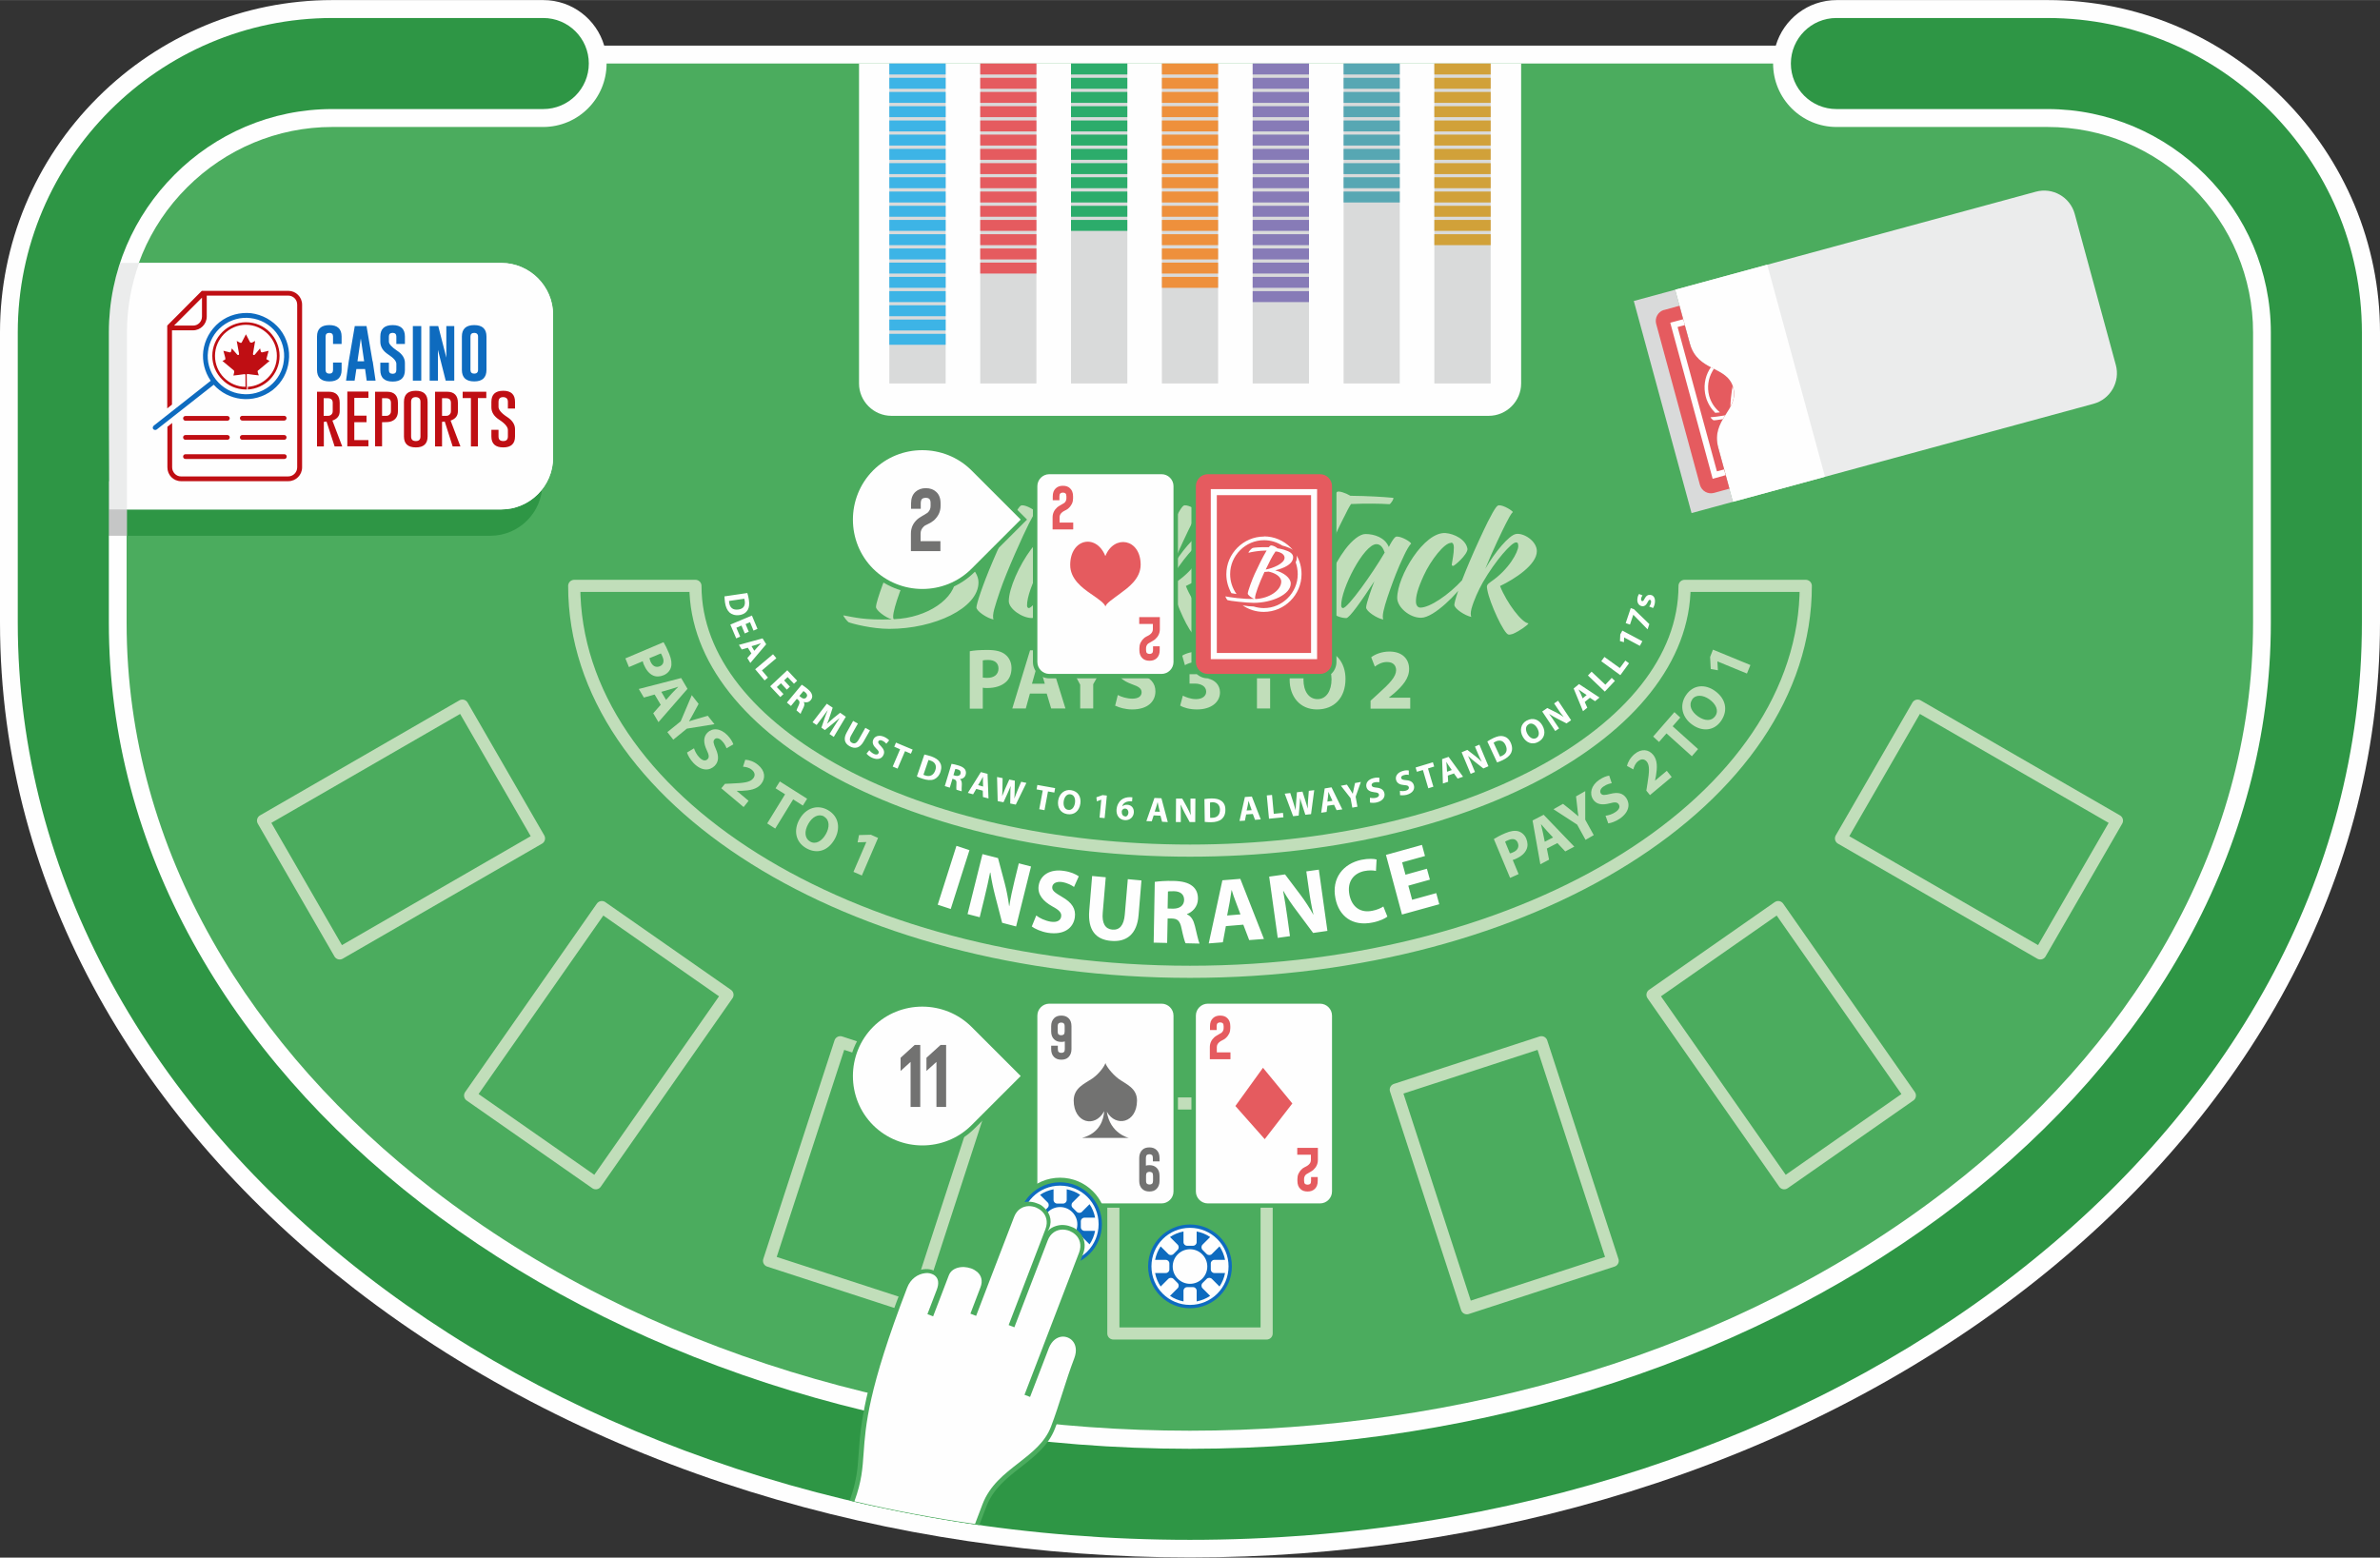 <?xml version="1.0" encoding="UTF-8"?>
<!DOCTYPE svg PUBLIC "-//W3C//DTD SVG 1.1//EN" "http://www.w3.org/Graphics/SVG/1.1/DTD/svg11.dtd">
<!-- Creator: CorelDRAW X6 -->
<svg xmlns="http://www.w3.org/2000/svg" xml:space="preserve" width="1500px" height="982px" version="1.1" style="shape-rendering:geometricPrecision; text-rendering:geometricPrecision; image-rendering:optimizeQuality; fill-rule:evenodd; clip-rule:evenodd"
viewBox="0 0 15000 9819"
 xmlns:xlink="http://www.w3.org/1999/xlink">
 <rect x="0" y="0" width="15000" height="9819" fill="#333333" stroke="none"/>
 <defs>
  <style type="text/css">
   <![CDATA[
    .str1 {stroke:#C1DEBA;stroke-width:76.519;stroke-linecap:round;stroke-linejoin:round}
    .str0 {stroke:#C1DEBA;stroke-width:76.519;stroke-linecap:round;stroke-linejoin:round}
    .fil2 {fill:none}
    .fil8 {fill:#2E9645}
    .fil1 {fill:#4BAC5E}
    .fil19 {fill:#57A7B3}
    .fil24 {fill:#727271}
    .fil9 {fill:#C5C6C6}
    .fil6 {fill:#D9DADA}
    .fil21 {fill:#E55B5F}
    .fil10 {fill:#EBECEC}
    .fil0 {fill:#FEFEFE}
    .fil11 {fill:#0E6BBF}
    .fil12 {fill:#BF0E13}
    .fil16 {fill:#2CAC6B}
    .fil14 {fill:#3DB4E6}
    .fil18 {fill:#877BB7}
    .fil20 {fill:#D1A139}
    .fil15 {fill:#E55B5F}
    .fil17 {fill:#EE903C}
    .fil22 {fill:#727271;fill-rule:nonzero}
    .fil3 {fill:#C1DEB9;fill-rule:nonzero}
    .fil7 {fill:#C1DEBA;fill-rule:nonzero}
    .fil23 {fill:#E55B5F;fill-rule:nonzero}
    .fil4 {fill:#FEFEFE;fill-rule:nonzero}
    .fil13 {fill:#2E9645;fill-rule:nonzero}
    .fil5 {fill:#C1DEBA;fill-rule:nonzero}
   ]]>
  </style>
 </defs>
 <g id="Layer_x0020_1">
  <g id="_850209328">
   <path class="fil0" d="M11192 287c49,-166 202,-287 384,-287l1330 0c557,0 1086,221 1479,615 393,393 615,923 615,1479l0 1830c0,1705 -911,3176 -2235,4201 -1485,1149 -3402,1693 -5265,1693 -1863,0 -3780,-544 -5265,-1693 -1325,-1025 -2235,-2496 -2235,-4201l0 -1830c0,-557 221,-1086 615,-1479 393,-393 923,-615 1479,-615l1330 0c182,0 335,121 384,287l7384 0z"/>
   <path class="fil1" d="M3824 400l7351 0c0,221 179,400 400,400l1330 0c344,0 671,137 914,381 243,243 381,570 381,914l0 1830c0,1452 -799,2699 -1924,3569 -1345,1041 -3090,1525 -4777,1525 -1686,0 -3431,-484 -4777,-1525 -1125,-870 -1924,-2117 -1924,-3569l0 -1830c0,-344 137,-671 381,-914 243,-243 570,-381 914,-381l1330 0c221,0 400,-179 400,-400z"/>
   <path class="fil2 str0" d="M11381 3693c0,1344 -1737,2433 -3881,2433 -2143,0 -3881,-1089 -3881,-2433l764 0c0,922 1395,1669 3117,1669 1721,0 3117,-747 3117,-1669l764 0z"/>
   <path class="fil3" d="M3941 4149l23 56 87 -37c1,6 3,12 6,20 14,33 33,58 59,70 20,9 43,8 67,-2 24,-10 40,-29 46,-50 6,-22 3,-49 -11,-84 -14,-34 -26,-58 -36,-74l-240 102zm224 -30c3,4 7,11 11,22 12,28 5,50 -18,59 -25,10 -47,-2 -59,-32 -3,-8 -5,-14 -6,-19l72 -30zm-1 324l-47 53 33 56 183 -210 -40 -68 -267 69 32 54 68 -19 39 66zm4 -82l56 -16c15,-4 34,-11 50,-16l0 1c-11,12 -26,26 -37,38l-39 44 -30 -51zm75 302l86 -70 174 -28 -42 -53 -66 19c-20,6 -35,10 -52,16l0 -1c10,-16 17,-30 27,-48l33 -61 -43 -55 -70 165 -84 68 37 47zm87 81c5,17 20,44 41,66 51,52 101,49 133,18 26,-27 28,-60 8,-106 -15,-34 -20,-50 -8,-62 9,-10 27,-9 45,9 18,18 26,37 30,48l43 -25c-6,-17 -17,-36 -38,-58 -44,-45 -95,-47 -126,-15 -27,28 -24,66 -4,109 15,31 17,47 5,58 -12,12 -30,10 -50,-10 -18,-18 -30,-42 -35,-59l-43 26zm357 343l31 -39 -74 -62 0 -1 31 0c50,-2 95,-9 122,-43 29,-36 26,-83 -19,-120 -26,-22 -57,-32 -81,-33l-14 44c16,1 38,5 55,19 23,19 22,40 8,56 -19,23 -58,28 -133,31l-44 2 -23 28 139 117zm149 104l50 32 113 -184 61 39 27 -43 -172 -109 -27 43 60 38 -113 184zm383 -84c-67,-39 -141,-13 -180,57 -38,67 -27,142 41,182 67,39 138,20 181,-57 36,-65 28,-141 -42,-182zm-25 41c36,21 35,68 11,110 -25,45 -65,67 -99,47 -35,-20 -38,-65 -12,-111 25,-45 65,-67 100,-47zm185 348l53 23 102 -237 -45 -20 -75 2 -9 46 54 -2 1 0 -81 188z"/>
   <path class="fil4" d="M6028 5332l-118 371 82 27 118 -371 -82 -27zm147 448l28 -114c15,-62 27,-115 37,-166l2 1c7,49 19,104 31,150l43 166 88 23 94 -378 -77 -20 -27 110c-14,57 -25,109 -33,160l-1 0c-6,-47 -16,-100 -28,-145l-42 -158 -98 -25 -94 378 77 20zm326 59c19,15 60,34 103,41 104,16 160,-31 170,-96 8,-54 -17,-94 -80,-130 -46,-27 -66,-41 -62,-65 3,-19 24,-34 61,-29 36,6 62,21 76,31l30 -67c-21,-14 -50,-28 -93,-34 -89,-14 -150,27 -160,93 -8,56 28,98 87,131 43,23 59,40 55,64 -4,25 -27,38 -66,32 -36,-6 -71,-23 -91,-39l-28 69zm382 -315l-18 216c-10,123 41,183 137,191 99,9 164,-43 174,-163l18 -218 -86 -8 -19 223c-6,69 -33,99 -79,95 -44,-4 -66,-40 -60,-107l19 -223 -86 -8zm387 418l86 2 3 -154 26 0c36,1 52,14 62,64 10,48 19,80 25,92l88 2c-7,-15 -18,-66 -29,-111 -9,-36 -23,-62 -50,-73l0 -2c33,-12 68,-45 69,-94 1,-36 -11,-63 -34,-82 -27,-22 -66,-32 -123,-33 -46,-1 -87,2 -115,6l-7 384zm91 -322c6,-2 18,-2 39,-2 40,1 63,20 63,55 -1,34 -26,55 -70,55l-34 -1 2 -106zm475 209l37 97 93 -7 -149 -379 -113 9 -86 398 89 -7 19 -102 109 -9zm-102 -58l16 -84c4,-23 8,-53 12,-76l1 0c7,23 16,51 25,73l30 80 -84 7zm396 130l-16 -116c-9,-63 -17,-117 -27,-168l2 0c24,43 56,89 85,127l102 137 90 -13 -54 -386 -79 11 16 112c8,58 17,110 29,160l-1 0c-23,-41 -52,-86 -80,-123l-98 -130 -100 14 54 386 79 -11zm589 -187c-16,11 -42,22 -69,27 -75,16 -129,-23 -145,-99 -17,-85 27,-137 93,-151 31,-6 56,-5 74,-1l4 -72c-17,-5 -52,-7 -96,2 -113,24 -190,115 -163,245 22,109 105,177 235,150 45,-9 79,-26 92,-37l-26 -65zm275 -238l-136 38 -21 -78 144 -40 -19 -70 -227 63 101 376 235 -65 -19 -70 -152 42 -24 -89 136 -38 -19 -69z"/>
   <path class="fil5" d="M9517 5534l54 -24 -37 -89c5,-1 12,-4 19,-7 32,-14 57,-34 68,-60 9,-20 8,-44 -2,-68 -10,-24 -29,-40 -50,-46 -22,-6 -49,-2 -82,12 -33,14 -56,27 -72,37l102 244zm-31 -228c3,-3 11,-7 22,-11 28,-12 49,-5 58,18 10,25 -1,48 -31,60 -8,4 -14,6 -19,6l-30 -73zm330 9l49 52 57 -30 -193 -201 -70 36 49 276 55 -29 -14 -70 67 -35zm-80 -9l-12 -58c-3,-16 -9,-36 -12,-52l1 0c11,12 24,28 35,40l40 43 -52 27zm309 -41l-54 -98 0 -180 -58 33 8 70c2,21 4,37 7,55l-1 0c-14,-12 -26,-22 -42,-35l-54 -43 -60 34 149 97 53 96 52 -30zm92 -75c17,-2 46,-12 71,-29 60,-41 67,-92 42,-130 -21,-31 -52,-39 -100,-27 -36,9 -52,11 -61,-3 -7,-11 -4,-29 17,-43 21,-15 41,-19 52,-21l-16 -48c-17,3 -38,10 -63,27 -51,35 -63,86 -38,124 21,32 59,36 104,24 32,-9 48,-8 57,6 10,15 4,32 -19,48 -21,15 -46,22 -64,24l17 48zm399 -292l-31 -39 -74 62 0 -1 6 -31c8,-50 10,-96 -17,-130 -29,-36 -75,-42 -119,-5 -26,22 -42,51 -47,74l40 22c4,-16 12,-37 29,-51 23,-19 42,-14 56,2 19,24 16,64 4,139l-7 44 23 28 139 -116zm127 -131l39 -45 -160 -144 48 -55 -37 -34 -134 154 37 34 47 -54 160 144zm-37 -385c-44,65 -24,142 41,187 62,44 137,39 181,-26 44,-65 30,-139 -41,-189 -60,-42 -135,-40 -181,28zm38 28c23,-34 69,-30 109,-2 42,30 61,71 38,105 -23,34 -66,33 -109,3 -42,-30 -61,-71 -37,-106zm346 -164l22 -54 -236 -97 -18 46 4 76 45 8 -3 -55 0 -1 187 77z"/>
   <polygon class="fil2 str1" points="7017,6956 7983,6956 7983,8406 7017,8406 "/>
   <polygon class="fil2 str1" points="11603,5285 12086,4448 13342,5173 12859,6010 "/>
   <polygon class="fil2 str1" points="10415,6271 11207,5718 12037,6906 11245,7459 "/>
   <polygon class="fil2 str1" points="8797,6869 9715,6570 10164,7948 9245,8247 "/>
   <polygon class="fil2 str1" points="3397,5285 2914,4448 1658,5173 2141,6010 "/>
   <polygon class="fil2 str1" points="4585,6271 3793,5718 2963,6906 3755,7459 "/>
   <polygon class="fil2 str1" points="6214,6869 5296,6570 4847,7948 5766,8247 "/>
   <path class="fil0" d="M9383 2621l-3765 0c-112,0 -204,-92 -204,-204l0 -2017 4173 0 0 2017c0,112 -92,204 -204,204z"/>
   <polygon class="fil6" points="5605,2417 5960,2417 5960,400 5605,400 "/>
   <polygon class="fil6" points="6178,2417 6532,2417 6532,400 6178,400 "/>
   <polygon class="fil6" points="6750,2417 7105,2417 7105,400 6750,400 "/>
   <polygon class="fil6" points="7323,2417 7677,2417 7677,400 7323,400 "/>
   <polygon class="fil6" points="7895,2417 8250,2417 8250,400 7895,400 "/>
   <polygon class="fil6" points="8468,2417 8822,2417 8822,400 8468,400 "/>
   <polygon class="fil6" points="9040,2417 9395,2417 9395,400 9040,400 "/>
   <path class="fil4" d="M4566 3758c0,8 1,21 3,38 4,29 14,51 29,65 14,12 35,20 63,16 26,-4 42,-16 52,-33 8,-15 11,-34 7,-62 -2,-16 -6,-32 -10,-44l-143 21zm125 16c1,3 2,8 3,15 4,29 -9,49 -40,53 -35,5 -54,-12 -58,-42 -1,-4 -1,-9 -1,-12l96 -14zm29 210l-21 -50 28 -12 22 53 25 -11 -35 -84 -136 57 37 87 25 -11 -24 -56 32 -14 21 50 25 -11zm16 134l-26 30 19 31 100 -118 -23 -37 -149 41 18 29 38 -11 23 36zm1 -45l31 -9c9,-3 19,-7 28,-9l0 0c-6,7 -14,15 -20,22l-22 25 -17 -28zm23 146l59 70 21 -18 -38 -45 91 -77 -21 -25 -113 95zm219 110l-37 -40 22 -21 40 42 20 -19 -62 -66 -108 101 64 68 20 -19 -42 -44 26 -24 37 40 20 -19zm-19 100l25 21 37 -45 8 6c10,9 12,17 4,34 -8,17 -13,28 -14,33l26 22c1,-6 10,-24 18,-40 6,-13 8,-24 2,-34l0 -1c13,5 31,3 43,-11 9,-10 12,-22 9,-33 -3,-13 -12,-25 -29,-39 -14,-11 -27,-21 -36,-26l-93 112zm104 -73c2,1 6,4 12,9 12,10 14,21 6,31 -8,10 -21,10 -34,-1l-10 -8 26 -31zm164 271l27 18 76 -127 -36 -25 -40 32c-13,11 -28,24 -41,36l-1 0c7,-16 14,-34 19,-51l16 -49 -37 -25 -90 117 26 17 34 -45c11,-15 24,-33 36,-49l0 0c-8,18 -15,38 -21,55l-19 56 22 15 47 -38c14,-11 31,-25 46,-38l0 0c-12,18 -23,36 -33,51l-30 48zm149 -83l-40 72c-23,41 -14,70 18,88 34,19 64,11 87,-28l41 -72 -29 -16 -42 74c-13,23 -27,29 -43,20 -15,-8 -17,-24 -4,-47l42 -74 -29 -16zm84 206c6,8 19,19 34,26 37,17 63,6 73,-17 9,-19 3,-36 -16,-56 -15,-15 -20,-22 -16,-30 3,-7 12,-10 25,-4 13,6 21,14 25,19l18 -21c-6,-7 -16,-15 -31,-22 -31,-14 -59,-6 -69,17 -9,20 0,39 19,57 14,13 18,21 14,29 -4,9 -14,11 -28,5 -13,-6 -24,-16 -30,-24l-18 22zm165 82l31 13 47 -110 37 16 11 -26 -105 -44 -11 26 37 16 -47 110zm154 63c7,4 19,9 35,14 27,9 52,11 71,4 17,-7 33,-22 42,-49 8,-25 5,-45 -6,-61 -10,-15 -26,-25 -52,-35 -16,-5 -31,-9 -44,-12l-47 137zm71 -104c3,0 8,1 15,4 27,9 39,31 29,60 -11,33 -36,43 -64,33 -4,-1 -8,-3 -11,-4l31 -91zm103 164l32 10 17 -56 9 3c13,4 18,11 16,30 -1,19 -1,31 0,36l33 10c-1,-6 0,-26 1,-44 0,-14 -2,-25 -11,-32l0 -1c14,-1 30,-9 35,-27 4,-13 2,-24 -4,-34 -8,-11 -21,-19 -42,-25 -17,-5 -33,-9 -43,-10l-42 139zm67 -108c2,0 7,1 15,3 15,4 21,14 18,27 -4,12 -16,17 -32,13l-13 -4 12 -39zm173 137l1 40 35 9 -6 -155 -42 -11 -82 131 33 9 20 -34 41 11zm-30 -34l17 -28c5,-8 10,-18 14,-26l0 0c0,9 0,20 0,29l1 33 -32 -9zm161 106l27 -59c6,-14 12,-27 18,-43l0 0c-2,17 -2,31 -2,46l-1 65 35 7 67 -137 -33 -7 -24 57c-7,17 -13,33 -19,49l0 0c1,-17 2,-32 2,-50l1 -63 -35 -7 -25 56c-7,17 -14,34 -20,49l0 0c1,-15 2,-34 2,-52l1 -62 -35 -7 4 152 36 7zm225 45l33 6 22 -118 40 7 5 -28 -112 -20 -5 28 39 7 -22 118zm202 -120c-43,-7 -76,22 -83,66 -6,42 14,78 57,85 43,7 76,-18 83,-66 6,-41 -13,-78 -58,-85zm-5 26c23,3 32,28 28,54 -4,28 -20,48 -43,44 -22,-3 -32,-26 -28,-54 4,-28 21,-48 43,-44zm183 147l32 3 14 -142 -27 -3 -39 14 3 25 28 -10 0 0 -11 112zm206 -128c-3,0 -7,-1 -13,-1 -22,0 -41,5 -56,17 -16,13 -28,35 -30,62 -2,34 15,63 53,66 31,2 54,-20 56,-48 2,-30 -17,-48 -41,-49 -13,-1 -23,3 -31,9l-1 0c5,-16 19,-30 49,-31 5,0 9,0 13,0l2 -26zm-45 120c-15,-1 -22,-15 -21,-30 0,-4 1,-7 2,-8 4,-7 11,-12 20,-11 14,1 20,13 20,26 -1,14 -9,25 -21,24zm223 -4l10 38 36 2 -40 -150 -44 -2 -51 146 34 1 12 -37 42 2zm-36 -27l10 -31c3,-8 5,-20 8,-28l0 0c2,9 4,20 6,29l8 32 -33 -1zm164 67l0 -44c0,-24 0,-45 -1,-65l1 0c7,17 17,37 25,52l31 57 35 0 1 -148 -31 0 0 43c0,22 0,42 2,62l0 0c-7,-17 -15,-35 -24,-51l-30 -54 -39 0 -1 148 31 0zm152 -1c8,1 21,2 38,2 29,0 53,-7 68,-20 14,-12 24,-32 23,-60 0,-26 -10,-44 -26,-55 -14,-10 -33,-15 -61,-15 -17,0 -33,2 -45,4l2 145zm32 -122c3,-1 8,-1 15,-2 29,0 47,16 48,46 0,35 -19,52 -50,52 -4,0 -9,0 -12,0l-1 -97zm270 72l14 37 36 -3 -56 -144 -44 3 -34 151 34 -2 8 -39 42 -3zm-39 -22l7 -32c2,-9 3,-20 5,-29l0 0c3,9 6,19 9,28l11 31 -33 2zm140 52l92 -9 -3 -28 -58 6 -11 -119 -33 3 14 147zm188 -20l6 -65c2,-15 2,-29 3,-46l0 0c4,17 8,30 13,44l20 62 36 -4 20 -151 -34 4 -5 61c-1,18 -2,36 -2,52l0 0c-4,-16 -9,-31 -14,-48l-19 -60 -35 4 -5 61c-1,19 -3,37 -3,53l0 0c-4,-15 -10,-33 -15,-50l-19 -59 -35 4 53 142 36 -4zm222 -70l17 36 36 -5 -68 -139 -43 7 -22 153 34 -5 5 -39 42 -6zm-41 -19l4 -32c1,-9 2,-20 2,-29l0 0c3,8 8,19 12,27l14 30 -32 5zm189 31l-11 -61 33 -93 -37 7 -8 38c-2,11 -4,20 -6,30l0 0c-5,-9 -10,-16 -16,-26l-21 -32 -38 7 61 78 11 60 33 -6zm80 -24c9,2 26,3 43,-1 39,-10 53,-35 47,-59 -5,-20 -20,-31 -48,-34 -20,-2 -29,-4 -32,-14 -2,-7 3,-16 17,-19 14,-3 25,-2 31,-1l1 -28c-10,-2 -22,-2 -38,2 -34,8 -50,32 -44,56 5,21 24,30 50,33 19,2 27,5 29,14 2,9 -4,17 -19,21 -14,3 -29,2 -38,0l0 28zm188 -47c9,2 27,2 43,-2 39,-11 52,-36 45,-60 -6,-20 -21,-30 -48,-32 -21,-2 -29,-4 -32,-13 -2,-7 3,-16 17,-19 14,-4 25,-3 31,-1l0 -28c-10,-2 -22,-2 -38,3 -33,9 -49,33 -42,57 6,21 25,30 51,32 19,1 27,4 29,13 3,9 -4,18 -18,22 -14,4 -28,3 -38,1l1 28zm179 -43l32 -10 -34 -115 39 -12 -8 -27 -109 33 8 27 38 -11 34 115zm162 -93l23 32 34 -12 -91 -125 -41 14 5 154 33 -11 -2 -39 40 -14zm-44 -12l-2 -33c0,-9 -2,-20 -3,-29l0 0c5,8 11,17 16,25l19 27 -31 11zm176 2l-17 -41c-9,-22 -18,-41 -26,-59l1 0c13,13 30,27 44,38l51 40 32 -14 -57 -136 -28 12 17 40c9,21 17,39 26,56l0 0c-13,-13 -28,-26 -42,-37l-49 -38 -36 15 57 136 28 -12zm139 -60c8,-2 20,-7 35,-14 26,-12 45,-28 54,-46 8,-17 9,-39 -3,-65 -11,-24 -28,-36 -46,-40 -17,-4 -36,-1 -62,11 -15,7 -29,15 -39,22l61 131zm-21 -124c2,-2 7,-5 13,-8 26,-12 49,-5 62,23 15,32 4,56 -24,68 -4,2 -8,4 -11,4l-41 -88zm208 -140c-38,21 -46,64 -24,103 21,37 60,53 98,31 38,-21 49,-61 25,-103 -20,-36 -58,-53 -98,-31zm12 23c20,-11 42,2 55,26 14,25 13,50 -6,61 -19,11 -41,0 -56,-25 -14,-25 -13,-50 7,-61zm192 26l-25 -37c-13,-20 -25,-37 -37,-53l1 0c15,10 34,21 50,29l58 30 29 -20 -82 -123 -25 17 24 36c12,19 24,35 37,50l0 0c-15,-10 -32,-21 -48,-29l-56 -28 -32 22 82 123 25 -17zm194 -193l33 22 28 -23 -129 -85 -34 28 59 143 27 -22 -16 -36 33 -27zm-45 4l-13 -30c-4,-8 -9,-18 -13,-26l0 0c7,5 16,12 24,17l27 18 -25 21zm140 -43l63 -67 -20 -19 -40 43 -87 -82 -23 24 107 102zm98 -104l54 -74 -23 -17 -35 47 -97 -70 -20 27 119 87zm123 -185l15 -28 -126 -67 -13 24 -2 42 25 7 1 -30 0 0 99 53zm-89 -142l26 9 21 -62 0 0 90 92 11 -33 -97 -94 -20 -7 -32 95zm171 -95c5,-7 10,-19 12,-33 4,-30 -8,-48 -28,-50 -15,-2 -27,5 -37,24 -6,12 -9,16 -15,15 -5,-1 -8,-6 -7,-14 1,-9 6,-18 9,-22l-22 -9c-4,6 -9,17 -10,29 -4,26 9,45 29,48 13,2 26,-5 36,-26 6,-12 9,-15 14,-14 5,1 8,5 7,15 -1,10 -7,22 -12,27l23 9z"/>
   <path class="fil7" d="M5315 3878c1,10 25,38 33,44 22,9 147,42 257,42 283,0 562,-130 562,-293 0,-84 -107,-166 -235,-198 132,-31 270,-94 270,-198 0,-52 -52,-87 -140,-114 -28,-9 -63,-14 -98,-22 -18,-19 -69,-44 -92,-44 -7,0 -16,4 -20,10l-14 18 -6 0c-108,-4 -215,4 -237,12 -13,4 -61,53 -61,68 0,2 1,4 2,4 30,-10 157,-33 271,-34 -58,95 -129,243 -180,354 -33,71 -106,261 -106,299 -1,20 59,67 100,78 -174,6 -236,-13 -305,-25zm456 -383c19,-1 39,-3 60,-5 86,18 193,69 193,150 -1,131 -177,255 -390,263 -4,-2 -5,-7 -5,-16 1,-55 61,-220 142,-392zm165 -309c16,1 44,5 60,12 49,18 77,47 77,84 0,86 -181,160 -284,177 54,-110 94,-195 148,-273zm326 719c-12,-27 10,-88 40,-178 42,-125 152,-367 183,-427 13,-26 34,-66 44,-72 -2,-8 -56,-44 -88,-43 -5,0 -12,5 -15,9 -13,14 -36,58 -55,95 -28,56 -86,182 -114,249 -68,159 -103,272 -103,291 1,24 67,68 108,76zm364 -539c-36,0 -85,40 -128,97 -74,99 -140,247 -140,326 0,48 83,107 147,107 20,0 97,-110 177,-232 -15,37 -52,141 -52,165 0,24 68,69 108,76 -2,-4 -3,-12 -3,-20 1,-36 22,-100 48,-174 19,-52 44,-123 87,-212 12,-26 34,-66 44,-72 -2,-11 -59,-46 -91,-45 -5,0 -12,5 -14,8 -9,10 -22,30 -36,58 -24,-60 -91,-82 -148,-82zm-153 452c-3,-104 143,-388 222,-388 29,0 43,27 52,53 -77,132 -232,350 -263,350 -6,0 -11,-7 -11,-15zm693 -398c12,1 17,13 17,31 0,41 -9,76 -13,106 -1,6 2,10 9,10 7,0 88,-68 90,-106 -9,-61 -85,-97 -138,-101 -136,-10 -305,273 -305,409 0,57 76,125 150,125 84,0 236,-162 266,-211 4,-6 7,-30 -3,-30 -90,99 -209,177 -267,177 -16,0 -28,-14 -28,-39 0,-34 10,-78 49,-163 44,-97 132,-209 173,-206zm127 469c-5,-11 -5,-28 1,-52 15,-54 44,-117 72,-167 81,-140 181,-251 208,-251 7,0 15,0 15,23 0,36 -58,147 -173,225 -28,20 -27,26 -22,52 14,80 105,279 134,281 6,1 15,-1 26,-4 39,-16 99,-58 99,-67 -41,-2 -137,-129 -179,-235 92,-44 232,-134 232,-220 0,-64 -84,-117 -132,-108 -44,8 -132,114 -193,219 47,-116 108,-242 130,-285 13,-26 34,-66 44,-72 -2,-8 -56,-44 -88,-43 -5,0 -12,5 -15,9 -13,14 -36,58 -55,95 -28,56 -86,182 -114,249 -68,159 -97,256 -97,275 1,24 67,68 108,76zm1037 -323c107,-249 142,-308 144,-313 11,-22 26,-54 41,-76 94,-4 181,-3 243,1 9,-5 29,-35 23,-40 -61,-6 -162,-12 -270,-13 -30,-18 -75,-33 -85,-24 -5,4 -11,12 -18,22 -142,0 -279,5 -343,19 -19,10 -61,73 -55,83 80,-18 220,-33 363,-41 -48,92 -114,240 -163,350 -112,248 -195,348 -305,348 -77,0 -152,-62 -152,-140 0,-125 168,-316 339,-369 3,-4 1,-23 -5,-24 -95,14 -396,138 -438,268 -57,177 150,331 340,331 132,0 241,-148 340,-381zm276 -200c-36,0 -85,40 -128,97 -74,99 -140,247 -140,326 0,48 83,107 147,107 20,0 97,-110 177,-232 -15,37 -52,141 -52,165 0,24 68,69 108,76 -2,-4 -3,-12 -3,-20 1,-36 22,-100 48,-174 19,-52 44,-123 87,-212 12,-26 34,-66 44,-72 -2,-11 -59,-46 -91,-45 -5,0 -12,5 -14,8 -9,10 -22,30 -36,58 -24,-60 -91,-82 -148,-82zm-153 452c-3,-104 143,-388 222,-388 29,0 43,27 52,53 -77,132 -232,350 -263,350 -6,0 -11,-7 -11,-15zm693 -398c12,1 17,13 17,31 0,41 -9,76 -13,106 -1,6 2,10 9,10 7,0 88,-68 90,-106 -9,-61 -85,-97 -138,-101 -136,-10 -305,273 -305,409 0,57 76,125 150,125 84,0 236,-162 266,-211 4,-6 7,-30 -3,-30 -90,99 -209,177 -267,177 -16,0 -28,-14 -28,-39 0,-34 10,-78 49,-163 44,-97 132,-209 173,-206zm127 469c-5,-11 -5,-28 1,-52 15,-54 44,-117 72,-167 81,-140 181,-251 208,-251 7,0 15,0 15,23 0,36 -58,147 -173,225 -28,20 -27,26 -22,52 14,80 105,279 134,281 6,1 15,-1 26,-4 39,-16 99,-58 99,-67 -41,-2 -137,-129 -179,-235 92,-44 232,-134 232,-220 0,-64 -84,-117 -132,-108 -44,8 -132,114 -193,219 47,-116 108,-242 130,-285 13,-26 34,-66 44,-72 -2,-8 -56,-44 -88,-43 -5,0 -12,5 -15,9 -13,14 -36,58 -55,95 -28,56 -86,182 -114,249 -68,159 -97,256 -97,275 1,24 67,68 108,76z"/>
   <path class="fil7" d="M6112 4467l82 0 0 -132c8,2 17,2 28,2 49,0 91,-13 119,-39 22,-20 34,-51 34,-87 0,-36 -15,-66 -39,-85 -24,-20 -61,-29 -112,-29 -51,0 -87,3 -112,8l0 362zm82 -304c6,-2 17,-3 34,-3 42,0 65,20 65,54 0,37 -27,59 -71,59 -13,0 -21,-1 -28,-2l0 -108zm403 209l28 94 90 0 -114 -367 -109 0 -112 367 85 0 26 -94 105 0zm-93 -62l22 -78c6,-21 11,-49 17,-71l1 0c5,22 12,49 18,71l23 78 -81 0zm386 156l0 -153 121 -214 -93 0 -37 88c-11,26 -20,47 -28,70l-1 0c-9,-24 -17,-44 -28,-70l-37 -88 -95 0 116 217 0 150 83 0zm141 -17c21,11 62,23 104,23 101,0 147,-52 147,-114 0,-52 -30,-85 -95,-109 -48,-18 -68,-28 -68,-52 0,-19 17,-35 53,-35 35,0 62,10 76,17l18 -66c-22,-10 -52,-19 -94,-19 -86,0 -139,47 -139,110 0,53 40,87 101,109 44,15 61,28 61,51 0,24 -20,40 -58,40 -35,0 -70,-11 -92,-23l-17 68zm408 -1c21,13 59,24 105,24 90,0 145,-46 145,-108 0,-47 -34,-79 -77,-87l0 -1c44,-15 65,-45 65,-82 0,-48 -42,-88 -117,-88 -46,0 -88,13 -109,27l17 60c14,-9 45,-21 73,-21 35,0 52,16 52,37 0,30 -35,41 -63,41l-33 0 0 59 34 0c36,0 71,16 71,51 0,26 -22,47 -65,47 -34,0 -67,-14 -82,-22l-17 63zm483 18l83 0 0 -297 100 0 0 -70 -282 0 0 70 99 0 0 297zm384 -373c-108,0 -178,82 -178,192 0,105 64,187 172,187 108,0 180,-72 180,-193 0,-102 -61,-186 -174,-186zm-2 66c57,0 88,57 88,123 0,71 -32,125 -88,125 -56,0 -89,-51 -89,-123 0,-71 33,-125 89,-125zm584 307l0 -68 -134 0 0 -1 33 -27c52,-46 94,-93 94,-153 0,-64 -44,-110 -124,-110 -47,0 -89,16 -115,36l23 59c18,-14 45,-29 76,-29 41,0 58,23 58,52 -1,41 -38,81 -116,151l-45 41 0 50 251 0z"/>
   <path class="fil8" d="M800 3377l2291 0c180,0 327,-147 327,-327l0 -900c0,-180 -147,-327 -327,-327l-2377 0c-19,88 -29,179 -29,272l0 940 115 0 0 343z"/>
   <polygon class="fil9" points="684,3377 800,3377 800,3034 684,3034 "/>
   <path class="fil10" d="M687 3211l2472 0c180,0 327,-147 327,-327l0 -900c0,-180 -147,-327 -327,-327l-2401 0c-50,139 -78,286 -77,437l7 1117z"/>
   <path class="fil0" d="M800 3211l2359 0c180,0 327,-147 327,-327l0 -900c0,-180 -147,-327 -327,-327l-2282 0c-50,139 -77,286 -77,437l0 1117z"/>
   <g>
    <g>
     <path class="fil11" d="M2153 2331c0,49 -26,73 -77,73 -52,0 -78,-24 -78,-73l0 -210c0,-48 26,-72 78,-72 51,0 77,24 77,72l0 47 -54 0 0 -47c0,-15 -8,-23 -23,-23 -16,0 -24,8 -24,23l0 210c0,16 8,24 24,24 15,0 23,-8 23,-24l0 -46 54 0 0 46zm196 -54l18 122 -56 0 -10 -73 -55 0 -11 73 -54 0 17 -122 38 -222 74 0 38 222zm-54 0l-21 -144 -21 144 41 0zm102 -156c0,-48 26,-72 78,-72 51,0 77,24 77,72l0 47 -54 0 0 -47c0,-15 -8,-23 -23,-23l-1 0c-15,0 -23,8 -23,23l0 32c0,15 17,34 51,57 34,22 50,48 50,78l0 44c0,49 -26,73 -77,73 -52,0 -78,-24 -78,-73l0 -46 54 0 0 46c0,16 8,24 24,24 15,0 23,-8 23,-24l0 -39c0,-16 -16,-36 -50,-58 -34,-22 -51,-49 -51,-81l0 -33zm205 -66l53 0 0 344 -53 0 0 -344zm106 0l54 0 51 199 0 -199 50 0 0 344 -54 0 -49 -194 0 194 -52 0 0 -344zm358 276c0,49 -26,73 -77,73 -52,0 -78,-24 -78,-73l0 -210c0,-48 26,-72 78,-72 51,0 77,24 77,72l0 210zm-53 -210c0,-15 -9,-23 -24,-23 -16,0 -24,8 -24,23l0 210c0,16 8,24 24,24 15,0 24,-8 24,-24l0 -210z"/>
     <path class="fil12" d="M1997 2469l75 0c46,0 69,24 69,70l0 53c0,29 -15,48 -46,59l62 163 -48 0 -51 -157 -17 2 0 155 -43 0 0 -345zm43 40l0 112 19 0c9,0 15,0 18,-1 13,-5 20,-14 20,-28l0 -53c0,-20 -11,-29 -30,-29l-26 0zm270 112l0 40 -77 0 0 113 89 0 0 39 -133 0 0 -345 133 0 0 40 -89 0 0 112 77 0zm54 -152l75 0c46,0 69,24 69,70l0 53c0,34 -16,57 -49,66 -9,2 -20,3 -36,3l-15 0 0 152 -44 0 0 -345zm44 40l0 112 18 0c9,0 15,0 18,-1 13,-5 20,-14 20,-28l0 -53c0,-20 -11,-29 -30,-29l-26 0zm287 242c0,46 -25,69 -74,69 -50,0 -75,-23 -75,-69l0 -218c0,-47 25,-70 75,-70 49,0 74,23 74,70l0 218zm-45 -218c0,-20 -10,-29 -29,-30l-1 0c-20,0 -29,11 -29,30l0 218c0,20 10,29 30,29 20,0 29,-10 29,-29l0 -218zm92 -64l75 0c46,0 69,24 69,70l0 53c0,29 -15,48 -46,59l62 163 -49 0 -50 -157 -17 2 0 155 -44 0 0 -345zm44 40l0 112 18 0c9,0 15,0 18,-1 13,-5 20,-14 20,-28l0 -53c0,-20 -11,-29 -30,-29l-26 0zm279 -40l0 40 -53 0 0 305 -44 0 0 -305 -52 0 0 -40 149 0zm32 64c0,-47 25,-70 75,-70 49,0 74,23 74,70l0 42 -45 0 0 -42c0,-20 -10,-29 -29,-30l-1 0c-20,0 -29,11 -29,30l0 32c0,17 17,39 54,63 34,22 50,48 50,77l0 46c0,46 -25,69 -74,69 -50,0 -75,-23 -75,-69l0 -42 45 0 0 42c0,20 10,29 30,29 20,0 29,-10 29,-29l0 -41c0,-18 -17,-40 -54,-64 -34,-22 -50,-48 -50,-79l0 -33z"/>
    </g>
    <path class="fil11" d="M1347 2425l-359 282c-7,5 -16,4 -22,-2 -2,-3 -4,-7 -3,-10 0,-4 2,-8 6,-12l359 -283c-39,-57 -54,-123 -47,-187 9,-70 44,-135 102,-182 59,-47 132,-64 200,-57 69,9 135,44 182,102 46,59 64,132 55,200 -8,70 -42,135 -101,182 -60,46 -132,64 -200,56 -65,-8 -126,-38 -172,-89zm233 -420c-62,-8 -126,9 -179,50 -52,41 -83,100 -90,161 -8,61 9,125 50,177 41,52 100,84 161,90 61,8 125,-9 177,-49 52,-41 84,-100 90,-161 8,-62 -9,-126 -49,-178 -41,-52 -100,-83 -161,-90z"/>
    <path class="fil12" d="M1169 2652c-9,0 -15,-8 -15,-15 0,-9 7,-15 15,-15l264 0c9,0 15,7 15,15 0,8 -7,15 -15,15l-264 0zm458 -317l72 -60 -15 -8c-7,-2 -5,-7 -2,-15l11 -41 -41 10c-4,0 -8,-3 -8,-5l-5 -20 -33 39c-4,5 -14,5 -11,-9l13 -77 -19 10c-5,3 -13,-2 -13,-2l-26 -50 -26 50c-2,5 -8,5 -13,2l-19 -10 14 77c3,14 -7,14 -11,9l-34 -39 -5 20c0,2 -3,5 -7,5l-41 -10 11 41c2,9 3,13 -2,15l-15 8 72 60c2,2 3,7 2,11l-5 21c24,-2 46,-6 71,-9 2,0 5,2 5,5l0 75c-52,0 -100,-22 -135,-57 -35,-35 -57,-84 -57,-138 0,-54 22,-102 57,-138 36,-35 84,-58 138,-58 54,0 103,23 138,58 36,36 57,84 57,138 0,54 -21,103 -57,138 -33,33 -77,54 -126,57l0 17c53,-3 102,-26 138,-62 38,-39 62,-91 62,-150 0,-59 -24,-111 -62,-150 -38,-38 -91,-62 -150,-62 -58,0 -111,24 -149,62 -39,39 -63,91 -63,150 0,59 24,111 63,150 37,38 88,61 146,62l9 0 -1 -93c0,-3 2,-5 4,-5 25,3 47,7 72,9l-7 -21c-1,-4 0,-9 3,-11zm190 -502c48,0 87,39 87,87l0 1026c0,48 -39,87 -87,87l-676 0c-48,0 -86,-39 -86,-87l0 -256 30 -24 0 280c0,30 25,57 55,57l676 0c32,0 57,-26 57,-57l0 -1026c0,-32 -25,-57 -57,-57l-513 0 0 132c0,48 -39,87 -87,87l-132 0 0 468 -30 24 0 -522 218 -219c181,0 363,0 544,0zm-719 219l120 0c30,0 55,-25 55,-57l0 -119 -175 175zm71 841c-9,0 -15,-7 -15,-15 0,-9 7,-15 15,-15l623 0c9,0 15,7 15,15 0,9 -7,15 -15,15l-623 0zm358 -121c-9,0 -15,-7 -15,-15 0,-9 7,-15 15,-15l264 0c9,0 15,7 15,15 0,9 -7,15 -15,15l-264 0zm-358 0c-9,0 -15,-7 -15,-15 0,-9 7,-15 15,-15l264 0c9,0 15,7 15,15 0,9 -7,15 -15,15l-264 0zm358 -121c-9,0 -15,-8 -15,-15 0,-9 7,-15 15,-15l264 0c9,0 15,7 15,15 0,8 -7,15 -15,15l-264 0z"/>
   </g>
   <path class="fil13" d="M3424 113c158,0 287,128 287,287 0,158 -128,287 -287,287l-1330 0c-387,0 -739,158 -994,414 -255,255 -414,607 -414,994l0 1830c0,1424 752,2718 1967,3659 1237,957 2949,1549 4846,1549 1896,0 3609,-592 4846,-1549 1216,-941 1967,-2235 1967,-3659l0 -1830c0,-387 -158,-739 -414,-994 -255,-255 -607,-414 -994,-414l-1330 0c-158,0 -287,-128 -287,-287 0,-158 128,-287 287,-287l1330 0c545,0 1041,223 1400,582 359,359 582,854 582,1400l0 1830c0,1610 -838,3064 -2192,4112 -1333,1032 -3170,1670 -5195,1670 -2025,0 -3862,-638 -5195,-1670 -1354,-1048 -2192,-2501 -2192,-4112l0 -1830c0,-545 223,-1041 582,-1400 359,-359 854,-582 1400,-582l1330 0z"/>
   <polygon class="fil14" points="5605,400 5960,400 5960,469 5605,469 "/>
   <polygon class="fil14" points="5605,490 5960,490 5960,559 5605,559 "/>
   <polygon class="fil14" points="5605,579 5960,579 5960,648 5605,648 "/>
   <polygon class="fil14" points="5605,669 5960,669 5960,738 5605,738 "/>
   <polygon class="fil14" points="5605,759 5960,759 5960,828 5605,828 "/>
   <polygon class="fil14" points="5605,848 5960,848 5960,917 5605,917 "/>
   <polygon class="fil14" points="5605,938 5960,938 5960,1007 5605,1007 "/>
   <polygon class="fil14" points="5605,1028 5960,1028 5960,1097 5605,1097 "/>
   <polygon class="fil14" points="5605,1117 5960,1117 5960,1186 5605,1186 "/>
   <polygon class="fil14" points="5605,1207 5960,1207 5960,1276 5605,1276 "/>
   <polygon class="fil14" points="5605,1297 5960,1297 5960,1366 5605,1366 "/>
   <polygon class="fil14" points="5605,1386 5960,1386 5960,1455 5605,1455 "/>
   <polygon class="fil14" points="5605,1476 5960,1476 5960,1545 5605,1545 "/>
   <polygon class="fil14" points="5605,1566 5960,1566 5960,1635 5605,1635 "/>
   <polygon class="fil14" points="5605,1655 5960,1655 5960,1724 5605,1724 "/>
   <polygon class="fil14" points="5605,1745 5960,1745 5960,1814 5605,1814 "/>
   <polygon class="fil14" points="5605,1835 5960,1835 5960,1904 5605,1904 "/>
   <polygon class="fil14" points="5605,1924 5960,1924 5960,1993 5605,1993 "/>
   <polygon class="fil14" points="5605,2014 5960,2014 5960,2083 5605,2083 "/>
   <polygon class="fil14" points="5605,2104 5960,2104 5960,2173 5605,2173 "/>
   <polygon class="fil15" points="6178,400 6532,400 6532,469 6178,469 "/>
   <polygon class="fil15" points="6178,490 6532,490 6532,559 6178,559 "/>
   <polygon class="fil15" points="6178,579 6532,579 6532,648 6178,648 "/>
   <polygon class="fil15" points="6178,669 6532,669 6532,738 6178,738 "/>
   <polygon class="fil15" points="6178,759 6532,759 6532,828 6178,828 "/>
   <polygon class="fil15" points="6178,848 6532,848 6532,917 6178,917 "/>
   <polygon class="fil15" points="6178,938 6532,938 6532,1007 6178,1007 "/>
   <polygon class="fil15" points="6178,1028 6532,1028 6532,1097 6178,1097 "/>
   <polygon class="fil15" points="6178,1117 6532,1117 6532,1186 6178,1186 "/>
   <polygon class="fil15" points="6178,1207 6532,1207 6532,1276 6178,1276 "/>
   <polygon class="fil15" points="6178,1297 6532,1297 6532,1366 6178,1366 "/>
   <polygon class="fil15" points="6178,1386 6532,1386 6532,1455 6178,1455 "/>
   <polygon class="fil15" points="6178,1476 6532,1476 6532,1545 6178,1545 "/>
   <polygon class="fil15" points="6178,1566 6532,1566 6532,1635 6178,1635 "/>
   <polygon class="fil15" points="6178,1655 6532,1655 6532,1724 6178,1724 "/>
   <polygon class="fil16" points="6750,400 7105,400 7105,469 6750,469 "/>
   <polygon class="fil16" points="6750,490 7105,490 7105,559 6750,559 "/>
   <polygon class="fil16" points="6750,579 7105,579 7105,648 6750,648 "/>
   <polygon class="fil16" points="6750,669 7105,669 7105,738 6750,738 "/>
   <polygon class="fil16" points="6750,759 7105,759 7105,828 6750,828 "/>
   <polygon class="fil16" points="6750,848 7105,848 7105,917 6750,917 "/>
   <polygon class="fil16" points="6750,938 7105,938 7105,1007 6750,1007 "/>
   <polygon class="fil16" points="6750,1028 7105,1028 7105,1097 6750,1097 "/>
   <polygon class="fil16" points="6750,1117 7105,1117 7105,1186 6750,1186 "/>
   <polygon class="fil16" points="6750,1207 7105,1207 7105,1276 6750,1276 "/>
   <polygon class="fil16" points="6750,1297 7105,1297 7105,1366 6750,1366 "/>
   <polygon class="fil16" points="6750,1386 7105,1386 7105,1455 6750,1455 "/>
   <polygon class="fil17" points="7323,400 7677,400 7677,469 7323,469 "/>
   <polygon class="fil17" points="7323,490 7677,490 7677,559 7323,559 "/>
   <polygon class="fil17" points="7323,579 7677,579 7677,648 7323,648 "/>
   <polygon class="fil17" points="7323,669 7677,669 7677,738 7323,738 "/>
   <polygon class="fil17" points="7323,759 7677,759 7677,828 7323,828 "/>
   <polygon class="fil17" points="7323,848 7677,848 7677,917 7323,917 "/>
   <polygon class="fil17" points="7323,938 7677,938 7677,1007 7323,1007 "/>
   <polygon class="fil17" points="7323,1028 7677,1028 7677,1097 7323,1097 "/>
   <polygon class="fil17" points="7323,1117 7677,1117 7677,1186 7323,1186 "/>
   <polygon class="fil17" points="7323,1207 7677,1207 7677,1276 7323,1276 "/>
   <polygon class="fil17" points="7323,1297 7677,1297 7677,1366 7323,1366 "/>
   <polygon class="fil17" points="7323,1386 7677,1386 7677,1455 7323,1455 "/>
   <polygon class="fil17" points="7323,1476 7677,1476 7677,1545 7323,1545 "/>
   <polygon class="fil17" points="7323,1566 7677,1566 7677,1635 7323,1635 "/>
   <polygon class="fil17" points="7323,1655 7677,1655 7677,1724 7323,1724 "/>
   <polygon class="fil17" points="7323,1745 7677,1745 7677,1814 7323,1814 "/>
   <polygon class="fil18" points="7895,400 8250,400 8250,469 7895,469 "/>
   <polygon class="fil18" points="7895,490 8250,490 8250,559 7895,559 "/>
   <polygon class="fil18" points="7895,579 8250,579 8250,648 7895,648 "/>
   <polygon class="fil18" points="7895,669 8250,669 8250,738 7895,738 "/>
   <polygon class="fil18" points="7895,759 8250,759 8250,828 7895,828 "/>
   <polygon class="fil18" points="7895,848 8250,848 8250,917 7895,917 "/>
   <polygon class="fil18" points="7895,938 8250,938 8250,1007 7895,1007 "/>
   <polygon class="fil18" points="7895,1028 8250,1028 8250,1097 7895,1097 "/>
   <polygon class="fil18" points="7895,1117 8250,1117 8250,1186 7895,1186 "/>
   <polygon class="fil18" points="7895,1207 8250,1207 8250,1276 7895,1276 "/>
   <polygon class="fil18" points="7895,1297 8250,1297 8250,1366 7895,1366 "/>
   <polygon class="fil18" points="7895,1386 8250,1386 8250,1455 7895,1455 "/>
   <polygon class="fil18" points="7895,1476 8250,1476 8250,1545 7895,1545 "/>
   <polygon class="fil18" points="7895,1566 8250,1566 8250,1635 7895,1635 "/>
   <polygon class="fil18" points="7895,1655 8250,1655 8250,1724 7895,1724 "/>
   <polygon class="fil18" points="7895,1745 8250,1745 8250,1814 7895,1814 "/>
   <polygon class="fil18" points="7895,1835 8250,1835 8250,1904 7895,1904 "/>
   <polygon class="fil19" points="8468,400 8822,400 8822,469 8468,469 "/>
   <polygon class="fil19" points="8468,490 8822,490 8822,559 8468,559 "/>
   <polygon class="fil19" points="8468,579 8822,579 8822,648 8468,648 "/>
   <polygon class="fil19" points="8468,669 8822,669 8822,738 8468,738 "/>
   <polygon class="fil19" points="8468,759 8822,759 8822,828 8468,828 "/>
   <polygon class="fil19" points="8468,848 8822,848 8822,917 8468,917 "/>
   <polygon class="fil19" points="8468,938 8822,938 8822,1007 8468,1007 "/>
   <polygon class="fil19" points="8468,1028 8822,1028 8822,1097 8468,1097 "/>
   <polygon class="fil19" points="8468,1117 8822,1117 8822,1186 8468,1186 "/>
   <polygon class="fil19" points="8468,1207 8822,1207 8822,1276 8468,1276 "/>
   <polygon class="fil20" points="9040,400 9395,400 9395,469 9040,469 "/>
   <polygon class="fil20" points="9040,490 9395,490 9395,559 9040,559 "/>
   <polygon class="fil20" points="9040,579 9395,579 9395,648 9040,648 "/>
   <polygon class="fil20" points="9040,669 9395,669 9395,738 9040,738 "/>
   <polygon class="fil20" points="9040,759 9395,759 9395,828 9040,828 "/>
   <polygon class="fil20" points="9040,848 9395,848 9395,917 9040,917 "/>
   <polygon class="fil20" points="9040,938 9395,938 9395,1007 9040,1007 "/>
   <polygon class="fil20" points="9040,1028 9395,1028 9395,1097 9040,1097 "/>
   <polygon class="fil20" points="9040,1117 9395,1117 9395,1186 9040,1186 "/>
   <polygon class="fil20" points="9040,1207 9395,1207 9395,1276 9040,1276 "/>
   <polygon class="fil20" points="9040,1297 9395,1297 9395,1366 9040,1366 "/>
   <polygon class="fil20" points="9040,1386 9395,1386 9395,1455 9040,1455 "/>
   <polygon class="fil20" points="9040,1476 9395,1476 9395,1545 9040,1545 "/>
   <g>
    <path class="fil1" d="M6613 2961l708 0c57,0 103,47 103,103l0 1109c0,57 -47,103 -103,103l-708 0c-57,0 -103,-47 -103,-103l0 -1109c0,-57 47,-103 103,-103z"/>
    <path class="fil0" d="M6613 2989l708 0c41,0 75,34 75,75l0 1109c0,41 -34,75 -75,75l-708 0c-41,0 -75,-34 -75,-75l0 -1109c0,-41 34,-75 75,-75z"/>
   </g>
   <path class="fil1" d="M7612 2961l708 0c57,0 103,47 103,103l0 1109c0,57 -47,103 -103,103l-708 0c-57,0 -103,-47 -103,-103l0 -1109c0,-57 47,-103 103,-103z"/>
   <path class="fil21" d="M7612 2989l708 0c41,0 75,34 75,75l0 1109c0,41 -34,75 -75,75l-708 0c-41,0 -75,-34 -75,-75l0 -1109c0,-41 34,-75 75,-75z"/>
   <path class="fil4" d="M7650 3083l632 0 19 0 0 19 0 1034 0 19 -19 0 -632 0 -19 0 0 -19 0 -1034 0 -19 19 0zm613 38l-594 0 0 995 594 0 0 -995z"/>
   <path class="fil4" d="M7723 3759c0,4 10,22 14,24 9,4 118,17 164,17 118,0 234,-54 234,-122 0,-35 -44,-69 -98,-83 55,-13 113,-39 113,-83 0,-22 -21,-36 -58,-47 -12,-4 -26,-6 -41,-9 -7,-8 -29,-18 -39,-18 -3,0 -7,2 -9,4l-6 7 -3 0c-45,-1 -90,2 -99,5 -6,2 -26,22 -26,29 0,1 0,1 1,1 13,-4 66,-14 113,-14 -24,40 -54,101 -75,147 -14,30 -44,109 -44,125 0,8 24,28 42,33 -73,3 -156,-11 -184,-16zm247 -154c8,0 16,-1 25,-2 36,7 80,29 80,63 0,54 -74,106 -163,110 -1,-1 -2,-3 -2,-7 0,-23 26,-92 59,-163zm69 -129c7,0 18,2 25,5 20,7 32,20 32,35 0,36 -76,67 -119,74 23,-46 39,-82 62,-114z"/>
   <path class="fil4" d="M7966 3381c66,0 125,27 168,70 5,5 9,10 14,15 -14,-10 -32,-17 -48,-22 -6,-2 -12,-3 -18,-5 -33,-21 -73,-34 -115,-34 -59,0 -112,24 -151,63 -39,39 -63,92 -63,151 0,47 15,90 40,125 -3,0 -5,-1 -8,-1l-24 -4c-20,-35 -32,-76 -32,-119 0,-66 27,-125 70,-168 43,-43 102,-70 168,-70zm206 120c20,35 31,75 31,118 0,66 -27,125 -70,168 -43,43 -102,70 -168,70 -49,0 -95,-15 -133,-41 24,4 50,7 69,7 20,6 42,10 64,10 59,0 112,-24 151,-63 39,-39 63,-92 63,-151 0,-26 -5,-52 -13,-75 5,-9 7,-20 7,-32 0,-4 0,-8 -1,-12z"/>
   <g>
    <path class="fil1" d="M6613 6298l708 0c57,0 103,47 103,103l0 1109c0,57 -47,103 -103,103l-708 0c-57,0 -103,-47 -103,-103l0 -1109c0,-57 47,-103 103,-103z"/>
    <path class="fil0" d="M6613 6327l708 0c41,0 75,34 75,75l0 1109c0,41 -34,75 -75,75l-708 0c-41,0 -75,-34 -75,-75l0 -1109c0,-41 34,-75 75,-75z"/>
   </g>
   <path class="fil1" d="M7612 6298l708 0c57,0 103,47 103,103l0 1109c0,57 -47,103 -103,103l-708 0c-57,0 -103,-47 -103,-103l0 -1109c0,-57 47,-103 103,-103z"/>
   <path class="fil0" d="M7612 6327l708 0c41,0 75,34 75,75l0 1109c0,41 -34,75 -75,75l-708 0c-41,0 -75,-34 -75,-75l0 -1109c0,-41 34,-75 75,-75z"/>
   <path class="fil21" d="M6966 3504c-57,-142 -220,-109 -221,56 -1,90 78,147 130,183 51,35 86,60 92,80 5,-20 45,-46 92,-81 51,-38 130,-93 130,-183 -1,-165 -167,-191 -222,-55z"/>
   <g>
    <path class="fil11" d="M7500 7719c146,0 264,118 264,264 0,146 -118,264 -264,264 -146,0 -264,-118 -264,-264 0,-146 118,-264 264,-264z"/>
    <path class="fil0" d="M7500 7740c67,0 128,27 172,71 44,44 71,105 71,172 0,67 -27,128 -71,172 -44,44 -105,71 -172,71 -67,0 -128,-27 -172,-71 -44,-44 -71,-105 -71,-172 0,-67 27,-128 71,-172 44,-44 105,-71 172,-71zm0 135c30,0 57,12 77,32l0 0c20,20 32,47 32,77 0,30 -12,57 -32,77l0 0c-20,20 -47,32 -77,32 -30,0 -57,-12 -77,-32 -20,-20 -32,-47 -32,-77 0,-30 12,-57 32,-77 20,-20 47,-32 77,-32zm42 -112l0 67c0,13 -10,23 -23,23l-37 0c-13,0 -23,-10 -23,-23l0 -67c-31,6 -60,18 -85,35l48 48c9,9 9,24 0,33l-26 26c-9,9 -24,9 -33,0l-48 -48c-17,25 -29,54 -35,85l67 0c13,0 23,10 23,23l0 37c0,13 -10,23 -23,23l-67 0c6,31 18,60 35,85l48 -48c9,-9 24,-9 33,0l26 26c9,9 9,24 0,33l-48 48c25,17 54,29 85,35l0 -67c0,-13 10,-23 23,-23l37 0c13,0 23,10 23,23l0 67c31,-6 60,-18 85,-35l-48 -48c-9,-9 -9,-24 0,-33l26 -26c9,-9 24,-9 33,0l48 48c17,-25 29,-54 35,-85l-67 0c-13,0 -23,-10 -23,-23l0 -37c0,-13 10,-23 23,-23l67 0c-6,-31 -18,-60 -35,-85l-48 48c-9,9 -24,9 -33,0l-26 -26c-9,-9 -9,-24 0,-33l48 -48c-25,-17 -54,-29 -85,-35z"/>
   </g>
   <path class="fil22" d="M6667 6592l0 21c0,9 2,16 6,19 3,3 9,5 16,5 7,0 13,-2 16,-5 4,-3 6,-10 6,-19l0 -48c-6,2 -13,3 -22,3 -19,0 -33,-5 -45,-16 -13,-12 -19,-29 -19,-51l0 -32c0,-21 6,-38 19,-51 11,-11 26,-16 45,-16 19,0 33,5 45,16 13,12 19,29 19,51l0 32 0 112c0,21 -6,38 -19,51 -11,11 -26,16 -45,16 -19,0 -33,-5 -45,-16 -13,-12 -19,-29 -19,-51l0 -21 42 0zm37 -71c4,-3 6,-10 6,-19l0 -32c0,-10 -2,-16 -6,-19 -3,-3 -8,-5 -16,-5 -7,0 -12,2 -16,5 -4,4 -6,10 -6,19l0 32c0,9 2,16 6,19 3,3 9,5 16,5 7,0 13,-2 16,-5z"/>
   <path class="fil22" d="M7266 7321l0 -21c0,-9 -2,-16 -6,-19 -3,-3 -9,-5 -16,-5 -7,0 -13,2 -16,5 -4,3 -6,10 -6,19l0 48c6,-2 13,-3 22,-3 19,0 33,5 45,16 13,12 19,29 19,51l0 32c0,21 -6,38 -19,51 -11,11 -26,16 -45,16 -19,0 -33,-5 -45,-16 -13,-12 -19,-29 -19,-51l0 -32 0 -112c0,-21 6,-38 19,-51 11,-11 26,-16 45,-16 19,0 33,5 45,16 13,12 19,29 19,51l0 21 -42 0zm-37 71c-4,3 -6,10 -6,19l0 32c0,10 2,16 6,19 3,3 8,5 16,5 7,0 12,-2 16,-5 4,-4 6,-10 6,-19l0 -32c0,-9 -2,-16 -6,-19 -3,-3 -9,-5 -16,-5 -7,0 -13,2 -16,5z"/>
   <path class="fil23" d="M7755 6676l0 -42 -86 0 0 -33c0,-12 5,-22 14,-30 3,-3 6,-5 9,-7 3,-2 6,-3 9,-5 5,-2 9,-5 13,-7 4,-2 8,-5 12,-9 9,-8 16,-18 21,-28 5,-11 7,-22 7,-34l0 -12c0,-22 -6,-39 -19,-51 -11,-11 -26,-16 -45,-16 -19,0 -33,5 -45,16 -13,12 -19,29 -19,51l0 24 42 0 0 -24c0,-9 2,-16 6,-19 3,-3 9,-5 16,-5 7,0 13,2 16,5 4,3 6,10 6,19l0 12c0,11 -4,21 -13,29 -3,2 -8,5 -17,10 -2,1 -5,3 -12,7 -6,4 -12,7 -16,11 -19,17 -29,38 -29,63l0 76 129 0z"/>
   <path class="fil23" d="M8176 7237l0 42 86 0 0 33c0,12 -5,22 -14,30 -3,3 -6,5 -9,7 -3,2 -6,3 -9,5 -5,2 -9,5 -13,7 -4,2 -8,5 -12,9 -9,8 -16,18 -21,28 -5,11 -7,22 -7,34l0 12c0,22 6,39 19,51 11,11 26,16 45,16 19,0 33,-5 45,-16 13,-12 19,-29 19,-51l0 -24 -42 0 0 24c0,9 -2,16 -6,19 -3,3 -9,5 -16,5 -7,0 -13,-2 -16,-5 -4,-3 -6,-10 -6,-19l0 -12c0,-11 4,-21 13,-29 3,-2 8,-5 17,-10 2,-1 5,-3 12,-7 6,-4 12,-7 16,-11 19,-17 29,-38 29,-63l0 -76 -129 0z"/>
   <g>
    <path class="fil1" d="M5483 6453c181,-181 478,-181 660,0l330 330 -330 330c-181,181 -478,181 -660,0 -181,-181 -181,-478 0,-660z"/>
    <path class="fil0" d="M5503 6473l0 0c170,-170 449,-170 620,0l310 310 -310 310c-170,170 -449,170 -620,0l0 0c-170,-170 -170,-449 0,-620z"/>
   </g>
   <path class="fil22" d="M5765 6587l35 0 0 391 -61 0 0 -284 -63 57 0 -83 89 -81zm163 0l35 0 0 391 -61 0 0 -284 -63 57 0 -83 89 -81z"/>
   <path class="fil1" d="M5483 2945c181,-181 478,-181 660,0l330 330 -330 330c-181,181 -478,181 -660,0 -181,-181 -181,-478 0,-660z"/>
   <path class="fil0" d="M5503 2965l0 0c170,-170 449,-170 620,0l310 310 -310 310c-170,170 -449,170 -620,0l0 0c-170,-170 -170,-449 0,-620z"/>
   <path class="fil22" d="M5927 3472l0 -61 -125 0 0 -48c0,-17 7,-32 20,-44 4,-4 8,-7 13,-9 5,-3 9,-5 14,-7 7,-3 13,-7 19,-10 5,-3 11,-8 18,-13 13,-12 24,-26 31,-41 7,-15 11,-31 11,-49l0 -17c0,-32 -9,-56 -28,-73 -16,-15 -38,-23 -65,-23 -27,0 -48,8 -65,23 -19,17 -28,42 -28,73l0 34 61 0 0 -34c0,-13 3,-23 8,-28 5,-4 12,-7 23,-7 11,0 18,2 23,7 6,5 8,14 8,28l0 17c0,16 -6,30 -19,42 -4,3 -12,8 -24,15 -2,1 -8,4 -17,10 -9,5 -17,11 -23,16 -28,25 -41,55 -41,91l0 110 186 0z"/>
   <path class="fil23" d="M6764 3336l0 -42 -86 0 0 -33c0,-12 5,-22 14,-30 3,-3 6,-5 9,-7 3,-2 6,-3 9,-5 5,-2 9,-5 13,-7 4,-2 8,-5 12,-9 9,-8 16,-18 21,-28 5,-11 7,-22 7,-34l0 -12c0,-22 -6,-39 -19,-51 -11,-11 -26,-16 -45,-16 -19,0 -33,5 -45,16 -13,12 -19,29 -19,51l0 24 42 0 0 -24c0,-9 2,-16 6,-19 3,-3 9,-5 16,-5 7,0 13,2 16,5 4,3 6,10 6,19l0 12c0,11 -4,21 -13,29 -3,2 -8,5 -17,10 -2,1 -5,3 -12,7 -6,4 -12,7 -16,11 -19,17 -29,38 -29,63l0 76 129 0z"/>
   <path class="fil23" d="M7180 3891l0 42 86 0 0 33c0,12 -5,22 -14,30 -3,3 -6,5 -9,7 -3,2 -6,3 -9,5 -5,2 -9,5 -13,7 -4,2 -8,5 -12,9 -9,8 -16,18 -21,28 -5,11 -7,22 -7,34l0 12c0,22 6,39 19,51 11,11 26,16 45,16 19,0 33,-5 45,-16 13,-12 19,-29 19,-51l0 -24 -42 0 0 24c0,9 -2,16 -6,19 -3,3 -9,5 -16,5 -7,0 -13,-2 -16,-5 -4,-3 -6,-10 -6,-19l0 -12c0,-11 4,-21 13,-29 3,-2 8,-5 17,-10 2,-1 5,-3 12,-7 6,-4 12,-7 16,-11 19,-17 29,-38 29,-63l0 -76 -129 0z"/>
   <path class="fil24" d="M7166 6939c1,-81 -71,-105 -117,-139 -42,-32 -78,-81 -82,-99 -5,18 -37,66 -83,98 -47,32 -117,58 -117,139 1,141 134,175 192,67 -3,50 -26,138 -139,168l294 0c0,0 -118,-27 -138,-165 56,100 189,71 190,-69z"/>
   <polygon class="fil23" points="7971,7181 7786,6972 7960,6731 8145,6956 "/>
   <g>
    <path class="fil1" d="M6681 7424c162,0 293,131 293,293 0,162 -131,293 -293,293 -162,0 -293,-131 -293,-293 0,-162 131,-293 293,-293z"/>
    <path class="fil11" d="M6681 7453c146,0 264,118 264,264 0,146 -118,264 -264,264 -146,0 -264,-118 -264,-264 0,-146 118,-264 264,-264z"/>
    <path class="fil0" d="M6681 7474c67,0 128,27 172,71 44,44 71,105 71,172 0,67 -27,128 -71,172 -44,44 -105,71 -172,71 -67,0 -128,-27 -172,-71 -44,-44 -71,-105 -71,-172 0,-67 27,-128 71,-172 44,-44 105,-71 172,-71zm0 135c30,0 57,12 77,32l0 0c20,20 32,47 32,77 0,30 -12,57 -32,77l0 0c-20,20 -47,32 -77,32 -30,0 -57,-12 -77,-32 -20,-20 -32,-47 -32,-77 0,-30 12,-57 32,-77 20,-20 47,-32 77,-32zm42 -112l0 67c0,13 -10,23 -23,23l-37 0c-13,0 -23,-10 -23,-23l0 -67c-31,6 -60,18 -85,35l48 48c9,9 9,24 0,33l-26 26c-9,9 -24,9 -33,0l-48 -48c-17,25 -29,54 -35,85l67 0c13,0 23,10 23,23l0 37c0,13 -10,23 -23,23l-67 0c6,31 18,60 35,85l48 -48c9,-9 24,-9 33,0l26 26c9,9 9,24 0,33l-48 48c25,17 54,29 85,35l0 -67c0,-13 10,-23 23,-23l37 0c13,0 23,10 23,23l0 67c31,-6 60,-18 85,-35l-48 -48c-9,-9 -9,-24 0,-33l26 -26c9,-9 24,-9 33,0l48 48c17,-25 29,-54 35,-85l-67 0c-13,0 -23,-10 -23,-23l0 -37c0,-13 10,-23 23,-23l67 0c-6,-31 -18,-60 -35,-85l-48 48c-9,9 -24,9 -33,0l-26 -26c-9,-9 -9,-24 0,-33l48 -48c-25,-17 -54,-29 -85,-35z"/>
   </g>
   <path class="fil1" d="M6628 8427c17,-14 38,-24 62,-26 16,-1 32,1 48,7 15,6 29,15 40,27 36,38 36,92 18,139 -27,71 -50,143 -73,215 -23,73 -46,145 -74,216 -41,107 -126,174 -213,242 -91,71 -176,138 -219,249l-45 118c-278,-39 -550,-91 -817,-154 27,-75 44,-145 51,-224 2,-25 4,-51 6,-76 3,-49 7,-97 13,-146 9,-68 21,-135 36,-202 22,-98 50,-194 80,-290 44,-139 94,-276 146,-411 22,-58 72,-103 136,-110 17,-2 34,-1 50,4 15,5 30,13 41,24 11,12 18,26 21,40l15 -39c19,-50 72,-71 122,-70 19,0 37,4 55,10 17,6 34,15 47,27 19,17 30,37 35,59l151 -394c20,-52 63,-86 119,-87 19,0 38,3 55,10 25,9 28,11 48,29 43,40 52,98 21,147 29,-34 78,-39 90,-39 19,0 38,3 55,10 25,9 28,11 48,29 41,38 50,92 30,144l-200 520z"/>
   <path class="fil0" d="M5867 8030l0 0zm589 765l118 -307 1 -3 226 -589c18,-48 4,-88 -23,-113 -11,-10 -24,-18 -38,-24l0 0c-14,-5 -29,-8 -44,-8 -38,1 -75,21 -93,69l-126 328 -84 219 -36 -14 232 -605c18,-48 4,-88 -23,-113 -11,-10 -24,-18 -38,-24l0 0c-14,-5 -29,-8 -44,-8 -38,1 -75,21 -93,69l-176 458 -63 165 -36 -14 63 -165c17,-43 5,-76 -20,-98 -11,-9 -24,-17 -38,-22 -15,-5 -30,-8 -46,-9 -41,-1 -81,15 -95,52l-40 105 -59 154 -36 -14 59 -154c15,-39 10,-67 -7,-84 -7,-8 -17,-13 -29,-17 -12,-4 -25,-5 -39,-3 -43,5 -90,34 -112,92 -247,642 -262,870 -274,1041 -7,99 -12,179 -58,305 248,58 502,106 760,143l47 -124c46,-120 138,-191 228,-261 83,-65 166,-129 204,-229 27,-71 50,-143 73,-215 23,-73 47,-146 74,-217 18,-48 9,-87 -13,-110 -8,-9 -18,-15 -30,-20 -11,-4 -23,-6 -35,-5 -31,3 -63,24 -82,70l-1 3 -118 307 -36 -14z"/>
   <g>
    <path class="fil10" d="M10558 1826l364 1337 2273 -618c106,-29 169,-139 140,-245l-259 -952c-29,-106 -139,-169 -245,-140l-2273 618z"/>
    <polygon class="fil0" points="10558,1826 10922,3163 11502,3005 11502,3005 11138,1668 11138,1668 "/>
    <path class="fil6" d="M10558 1826l-261 71 364 1337 261 -71 -92 -339c-50,-182 133,-239 94,-380 -38,-141 -224,-98 -274,-280l-92 -339z"/>
    <path class="fil21" d="M10487 1954l98 -27 65 237c49,182 236,139 274,280 38,141 -144,198 -94,380l70 256 -98 27c-38,10 -77,-12 -88,-50l-276 -1016c-10,-38 12,-77 50,-88z"/>
    <polygon class="fil4" points="10876,2995 10812,3013 10794,3018 10789,2999 10532,2053 10527,2034 10545,2029 10609,2012 10619,2049 10573,2061 10821,2971 10866,2959 "/>
    <path class="fil4" d="M10781 2631c1,4 15,17 18,18 4,1 29,-2 59,-7 5,-8 10,-16 15,-24 -40,7 -75,11 -92,12zm139 -197c-1,7 -3,14 -4,21 -4,24 -10,79 -10,108 19,-36 30,-73 17,-119 -1,-4 -2,-7 -3,-11z"/>
    <path class="fil4" d="M10802 2325c-4,5 -7,11 -10,16 -26,45 -34,100 -20,154 12,43 36,78 68,104 -2,0 -5,0 -7,1l-23 2c-27,-27 -48,-61 -59,-101 -16,-60 -7,-121 22,-171 3,-5 6,-10 10,-15 7,4 14,7 20,10z"/>
   </g>
  </g>
 </g>
</svg>
